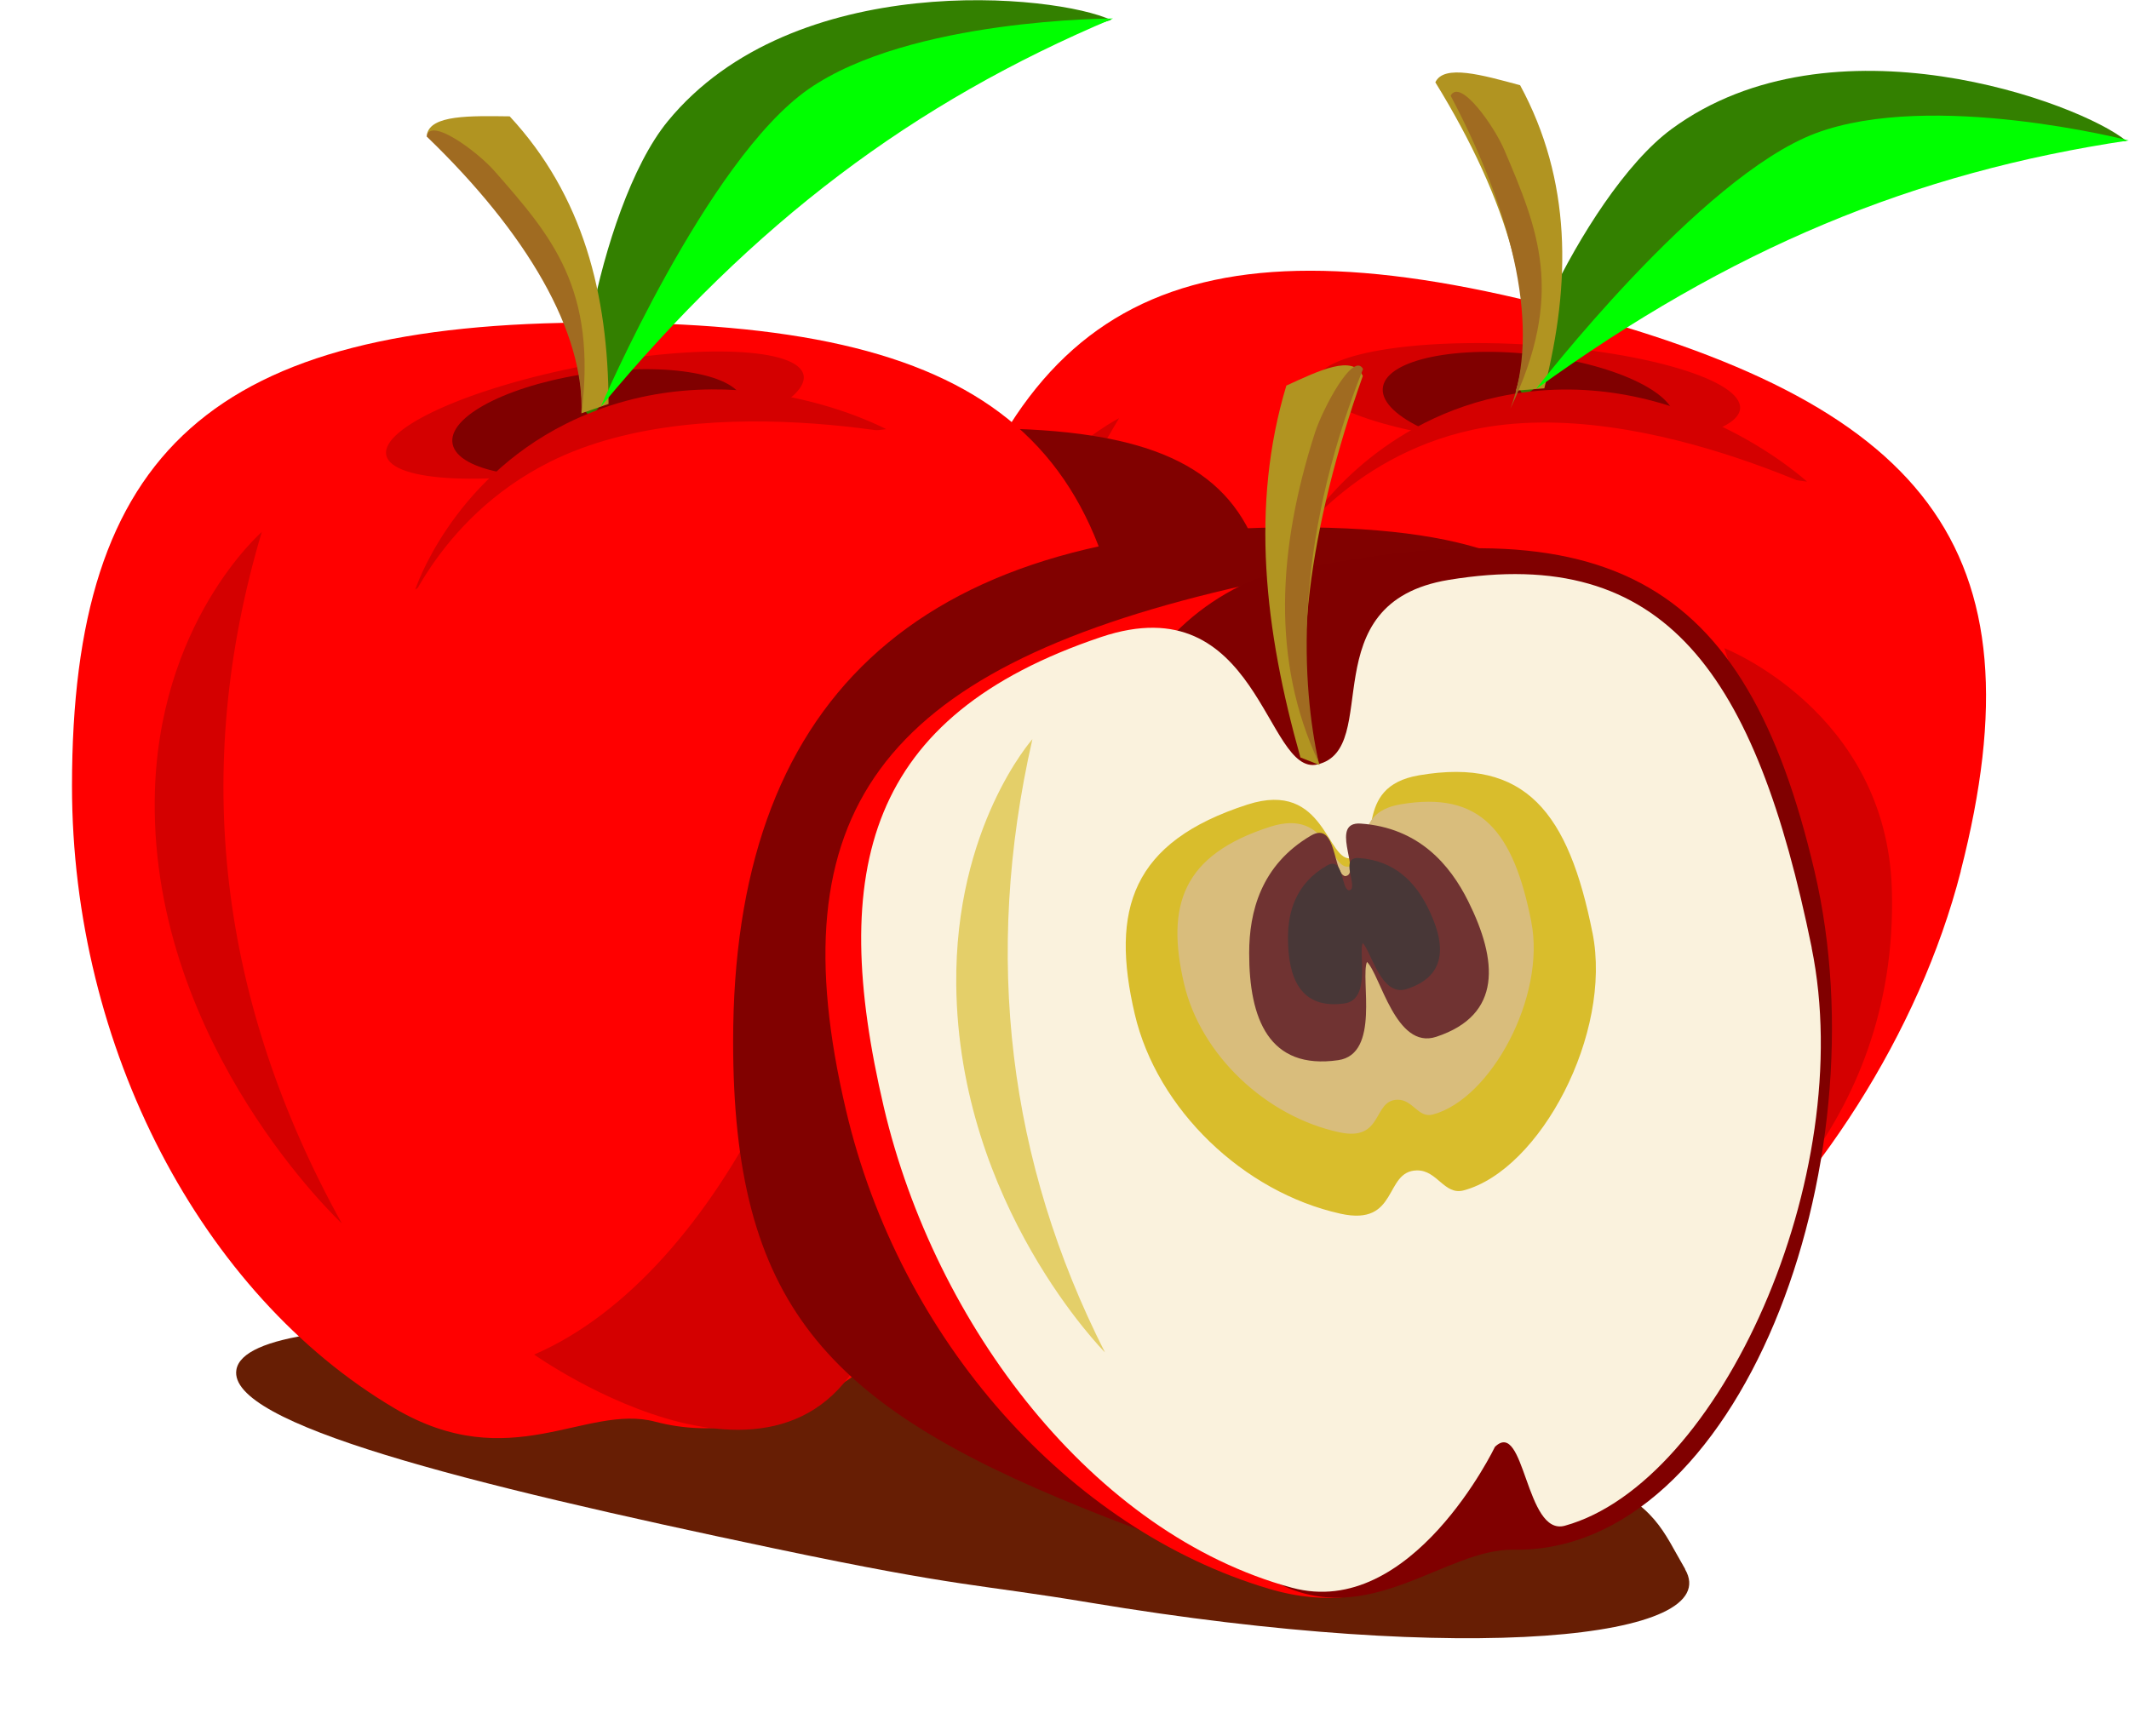 <?xml version="1.0" encoding="UTF-8"?>
<svg width="207.9mm" height="169.6mm" version="1.1" viewBox="0 0 736.6 600.9" xmlns="http://www.w3.org/2000/svg">
 <defs>
  <filter id="filter4606" x="-.035" y="-.146" width="1.069" height="1.292" color-interpolation-filters="sRGB">
   <feGaussianBlur stdDeviation="2.121"/>
  </filter>
  <filter id="filter4626" x="-.043" y="-.126" width="1.086" height="1.252" color-interpolation-filters="sRGB">
   <feGaussianBlur stdDeviation="1.83"/>
  </filter>
  <filter id="filter4626-3" x="-.043" y="-.126" width="1.086" height="1.252" color-interpolation-filters="sRGB">
   <feGaussianBlur stdDeviation="1.83"/>
  </filter>
  <filter id="filter4606-1" x="-.035" y="-.146" width="1.069" height="1.292" color-interpolation-filters="sRGB">
   <feGaussianBlur stdDeviation="2.121"/>
  </filter>
  <filter id="filter5541" x="-.072" y="-.062" width="1.145" height="1.124" color-interpolation-filters="sRGB">
   <feGaussianBlur stdDeviation="9.366"/>
  </filter>
  <filter id="filter5541-8" x="-.073" y="-.062" width="1.147" height="1.124" color-interpolation-filters="sRGB">
   <feGaussianBlur stdDeviation="9.366"/>
  </filter>
  <filter id="filter5586-5" x="-.146" y="-.124" width="1.292" height="1.247" color-interpolation-filters="sRGB">
   <feGaussianBlur stdDeviation="18.716"/>
  </filter>
  <filter id="filter5864" x="-.381" y="-.092" width="1.763" height="1.185" color-interpolation-filters="sRGB">
   <feGaussianBlur stdDeviation="8.174"/>
  </filter>
  <filter id="filter5916" x="-.211" y="-.057" width="1.423" height="1.114" color-interpolation-filters="sRGB">
   <feGaussianBlur stdDeviation="5.702"/>
  </filter>
  <filter id="filter5960" x="-.235" y="-.068" width="1.47" height="1.136" color-interpolation-filters="sRGB">
   <feGaussianBlur stdDeviation="5.956"/>
  </filter>
  <filter id="filter6028" x="-.105" y="-.055" width="1.209" height="1.11" color-interpolation-filters="sRGB">
   <feGaussianBlur stdDeviation="5.613"/>
  </filter>
  <filter id="filter5342-4" x="-.418" y="-.439" width="1.837" height="1.878" color-interpolation-filters="sRGB">
   <feGaussianBlur stdDeviation="29.846"/>
  </filter>
 </defs>
 <g transform="translate(-166 -387.2)">
  <path transform="matrix(1.64 .218 -.034 .207 141.2 706.7)" d="m384.6 674.9c10.74 104.9-41.33 205.2-121.7 184.1-24.14-6.351-26.66 3.869-66.85-19.92-66.72-39.49-117.3-85-117.3-175.4 0-116.1 85.36-173.2 190.9-163.9s103.1 59.12 115 175.2z" fill="#651b00" filter="url(#filter5586-5)" opacity=".992"/>
  <path d="m844.4 688.7c-28.88 112.5-143.5 218.6-216.1 178.1-21.8-12.15-53.27 6.048-86.29-26.99-54.81-54.84-76.93-148.6-54.45-236.2 28.88-112.5 87.02-143.2 215.7-110.2 128.7 33.04 170 82.82 141.1 195.3z" fill="#f00"/>
  <ellipse transform="rotate(3.582 -2272 7536)" cx="250.8" cy="352.3" rx="73.5" ry="17.46" fill="#d40000" filter="url(#filter4606-1)"/>
  <ellipse transform="matrix(.992 .123 -.189 .982 466.4 156.7)" cx="295.2" cy="340.3" rx="50.82" ry="17.43" fill="#800000" filter="url(#filter4626-3)"/>
  <path d="m901.7 436c-75.86 2.858-141.2 38.27-205.5 86.17-16.44 12.25 16.34-67 48.22-90.38 55.44-40.66 141.2-9.143 157.3 4.212z" fill="#338000"/>
  <g fill-rule="evenodd">
   <path d="m662.6 415.7c2.931-6.384 16.31-2.52 29.33 0.986 17.77 32.81 17.71 68.19 8.376 104.9l-9.824 0.8c8.449-27.44-2.694-65.86-27.88-106.7z" fill="#b19421"/>
   <path d="m697.5 521.8c67.16-48.61 130.6-74.93 205-86 0 0-68.01-17.51-108.2-2.525-40.19 14.99-96.86 88.53-96.86 88.53z" fill="#0f0"/>
   <path d="m762.6 611.5c26.45 82.1 37.96 132.3-2.801 209.7 0 0 63.46-41.21 60.74-126.5-1.953-61.27-57.94-83.19-57.94-83.19z" fill="#d40000" filter="url(#filter5960)"/>
   <path d="m619.6 567.1c56.76-19.36 114-20.97 171.6-13.23 0 0-46.09-42.49-106.8-29.35-43.66 9.437-64.74 42.58-64.74 42.58z" fill="#d40000"/>
   <path d="m610.8 578.5c56.76-19.36 145.6-20.6 203.1-12.86 0 0-77.63-42.85-138.4-29.72-43.66 9.437-64.74 42.58-64.74 42.58z" fill="#f00"/>
   <path d="m553.2 531.9c-44.46 73.92-54.77 154.1-32.72 238.7 0 0-48.34-75.61-26.27-158 15.86-59.22 58.99-80.68 58.99-80.68z" fill="#d40000"/>
  </g>
  <path transform="matrix(.881 0 0 .925 109.5 293.2)" d="m565 437c0 116.1-41.33 205.2-121.7 184.1-24.14-6.351-26.66 3.869-66.85-19.92-66.72-39.49-117.3-85-117.3-175.4 0-116.1 58.05-163.9 190.9-163.9 132.9 0 115 59.04 115 175.2z" fill="#810100" filter="url(#filter5541-8)"/>
  <path d="m557.7 653c0 116.1-84.68 247.4-165 226.2-24.14-6.351-50.09 19.1-90.29-4.688-66.72-39.49-111.5-124.8-111.5-215.3 0-116.1 48.67-160.4 181.5-160.4s185.3 37.95 185.3 154.1z" fill="#f00"/>
  <ellipse transform="rotate(-10.82 1254 -197.4)" cx="250.8" cy="352.3" rx="73.5" ry="17.46" fill="#d40000" filter="url(#filter4606)"/>
  <ellipse transform="matrix(.992 -.128 .061 .998 59.31 231.7)" cx="295.2" cy="340.3" rx="50.82" ry="17.43" fill="#800000" filter="url(#filter4626)"/>
  <path d="m550.4 394.1c-72.76 21.63-127.3 72.18-177.6 134.6-12.88 15.96-0.835-68.96 24.23-99.54 43.59-53.16 134.5-43.96 153.4-35.03z" fill="#338000"/>
  <g fill-rule="evenodd">
   <path d="m313.7 433.8c1.251-6.912 15.17-6.497 28.65-6.337 25.37 27.36 34.11 61.64 34.2 99.53l-9.317 3.218c1.36-28.68-18.98-63.12-53.54-96.41z" fill="#b19421"/>
   <path d="m373.9 527.9c52.96-63.78 107.9-105.1 177.2-134.3 0 0-70.23-0.051-105.4 24.46-35.2 24.51-71.8 109.8-71.8 109.8z" fill="#0f0"/>
   <path transform="matrix(.98 0 0 .995 65.04 233.4)" d="m407.9 406.4c-1.898 86.24-50.05 191.1-116.3 219.3 0 0 96.49 67.37 121.9-14.1 18.23-58.53-5.598-205.2-5.598-205.2z" fill="#d40000" filter="url(#filter6028)"/>
   <path d="m309.7 591.2c50.16-32.86 105.2-48.66 162.9-55.48 0 0-55.2-29.69-110.8-1.861-39.94 20-52.12 57.34-52.12 57.34z" fill="#d40000"/>
   <path d="m304 604.4c50.16-32.86 135.9-56.15 193.6-62.97 0 0-85.85-22.2-141.4 5.63-39.94 20-52.12 57.34-52.12 57.34z" fill="#f00"/>
  </g>
  <path d="m729 744.8c0 116.1-41.33 205.2-121.7 184.1-24.14-6.351-23.55-2.415-66.85-19.92-88.99-35.98-120.8-70.94-120.8-161.4 0-116.1 61.56-177.9 194.4-177.9 132.9 0 115 59.04 115 175.2z" fill="#810100" filter="url(#filter5541)"/>
  <path d="m256.6 571.2c-24.68 82.65-14.74 162.8 27.67 239.4 0 0-65.63-61.21-64.74-146.5 0.636-61.3 37.07-92.82 37.07-92.82z" fill="#d40000" fill-rule="evenodd" filter="url(#filter5916)"/>
  <g transform="translate(-310.2 -277.7)">
   <path d="m1103 964.7c24.01 102.4-26.31 236.2-104.2 234.8-23.39-0.421-41.86 27.58-83.54 15.23-69.18-20.5-127.8-86.14-146.4-165.8-24.01-102.4 11.37-151.8 132.9-180.3 121.5-28.49 177.3-6.282 201.3 96.09z" fill="#f00"/>
   <path d="m1104 966.4c24.01 102.4-26.31 236.2-104.2 234.8-23.39-0.421-50.16 28.06-81.96 11.35-52.09-40.81-123.4-299.4-7.156-347.3 121.5-28.49 169.3-1.282 193.3 101.1z" fill="#800000"/>
   <path d="m1103 992.9c16.16 79.31-31.93 185.2-85.38 200-13.69 3.78-13.82-37.26-24.19-27.3 0 0-28.82 59.99-70.24 48.76-68.75-18.63-123.5-90.82-141.2-166.3-19.35-82.52-5.95-135.4 75.16-162.7 54.79-18.39 56.84 48.31 74.85 44.09 22.86-5.361-2.697-55.94 45.43-63.87 74.87-12.34 106.2 32.39 125.6 127.3z" fill="#faf2dd"/>
   <path transform="matrix(.914 -.214 .207 .881 780.6 292.2)" d="m86.24 810.5c-1.303 39.11-38.73 83.58-67.9 84.58-7.47 0.256-7.746-9.871-15.16-11.52-11.93-2.648-11.15 19.37-31.01 9.482-32.96-16.41-57.07-54.82-57.02-92.28 0.059-40.98 13.32-64.39 58.15-68.18 30.29-2.563 23.28 29.04 33.01 29.06 12.36 0.018 5.377-26.62 30.98-25 39.84 2.514 50.5 27.04 48.94 73.85z" fill="#d9bd2c" filter="url(#filter5342-4)"/>
   <path d="m947.7 795c-3.353-7.581-15.04-1.89-26.44 3.338-12.48 41.34-7.61 84.53 4.871 128.7l6.629 2.612c-10.66-32.89-3.378-82.94 14.94-134.6z" fill="#b19421" fill-rule="evenodd"/>
   <path d="m1006 983.9c5.13 25.94-13.97 61.29-34.03 66.69-5.141 1.384-6.894-5.234-12.29-5.112-8.682 0.198-4.747 14.55-20.04 11.28-25.39-5.434-48.04-26.78-53.78-51.44-6.281-26.97-0.697-44.53 29.81-54.31 20.61-6.611 20.62 15.32 27.38 13.75 8.572-1.998-0.377-18.38 17.63-21.49 28.02-4.825 39.19 9.58 45.33 40.63z" fill="#d9bd7c"/>
   <path d="m833.4 920.7c-17.18 75.29-8.268 146.4 25.09 212.2 0 0-50.61-50.84-51.44-127.1-0.597-54.81 26.35-85.1 26.35-85.1z" fill="#e4cf69" fill-rule="evenodd" filter="url(#filter5864)"/>
   <g transform="translate(-218.9 -48.11)">
    <path d="m1164 998.1c-7.929 1.404 2.126 17.62-3.505 18.11-4.261-0.852-2.796-19.33-11.82-14.03-17.39 10.21-21.37 26.52-21.38 40.62-0.026 22.77 6.816 40.55 30.79 37.1 14.68-2.113 7.621-28.22 9.963-34 4.642 4.401 9.95 30.52 23.94 25.92 23.01-7.567 21.24-26.53 11.09-46.92-6.282-12.62-17.09-25.46-37.21-26.88-0.711-0.05-1.331-0.023-1.867 0.072z" fill="#703332"/>
    <path d="m1164 1010c-5.028 0.863 1.348 10.83-2.223 11.13-2.702-0.524-1.773-11.88-7.495-8.622-11.03 6.276-13.55 16.3-13.56 24.96-0.017 14 4.322 24.92 19.52 22.8 9.308-1.299 4.832-17.35 6.318-20.9 2.943 2.705 6.309 18.76 15.18 15.93 14.59-4.651 13.47-16.31 7.032-28.84-3.984-7.758-10.84-15.65-23.59-16.52-0.451-0.031-0.844-0.014-1.184 0.044z" fill="#483737"/>
   </g>
  </g>
  <g fill="#a06b21" fill-rule="evenodd">
   <path d="m313.6 434.4c1.251-6.912 17.69 5.386 23.48 11.99 19.7 22.45 35.67 40.64 30.05 84.42 1.36-28.68-18.98-63.12-53.54-96.41z"/>
   <path d="m637.6 514.9c-3.358-6.17-13.77 13.3-16.65 22.05-12.84 40.01-15.18 78.89 1.256 114-5.595-25.86-9.307-73.88 15.4-136.1z"/>
   <path d="m667.9 420.3c3.352-6.173 15.11 10.65 18.55 18.74 11.68 27.49 21.15 49.76 2.11 89.58 10.27-26.81 1.731-65.89-20.66-108.3z"/>
  </g>
 </g>
</svg>
